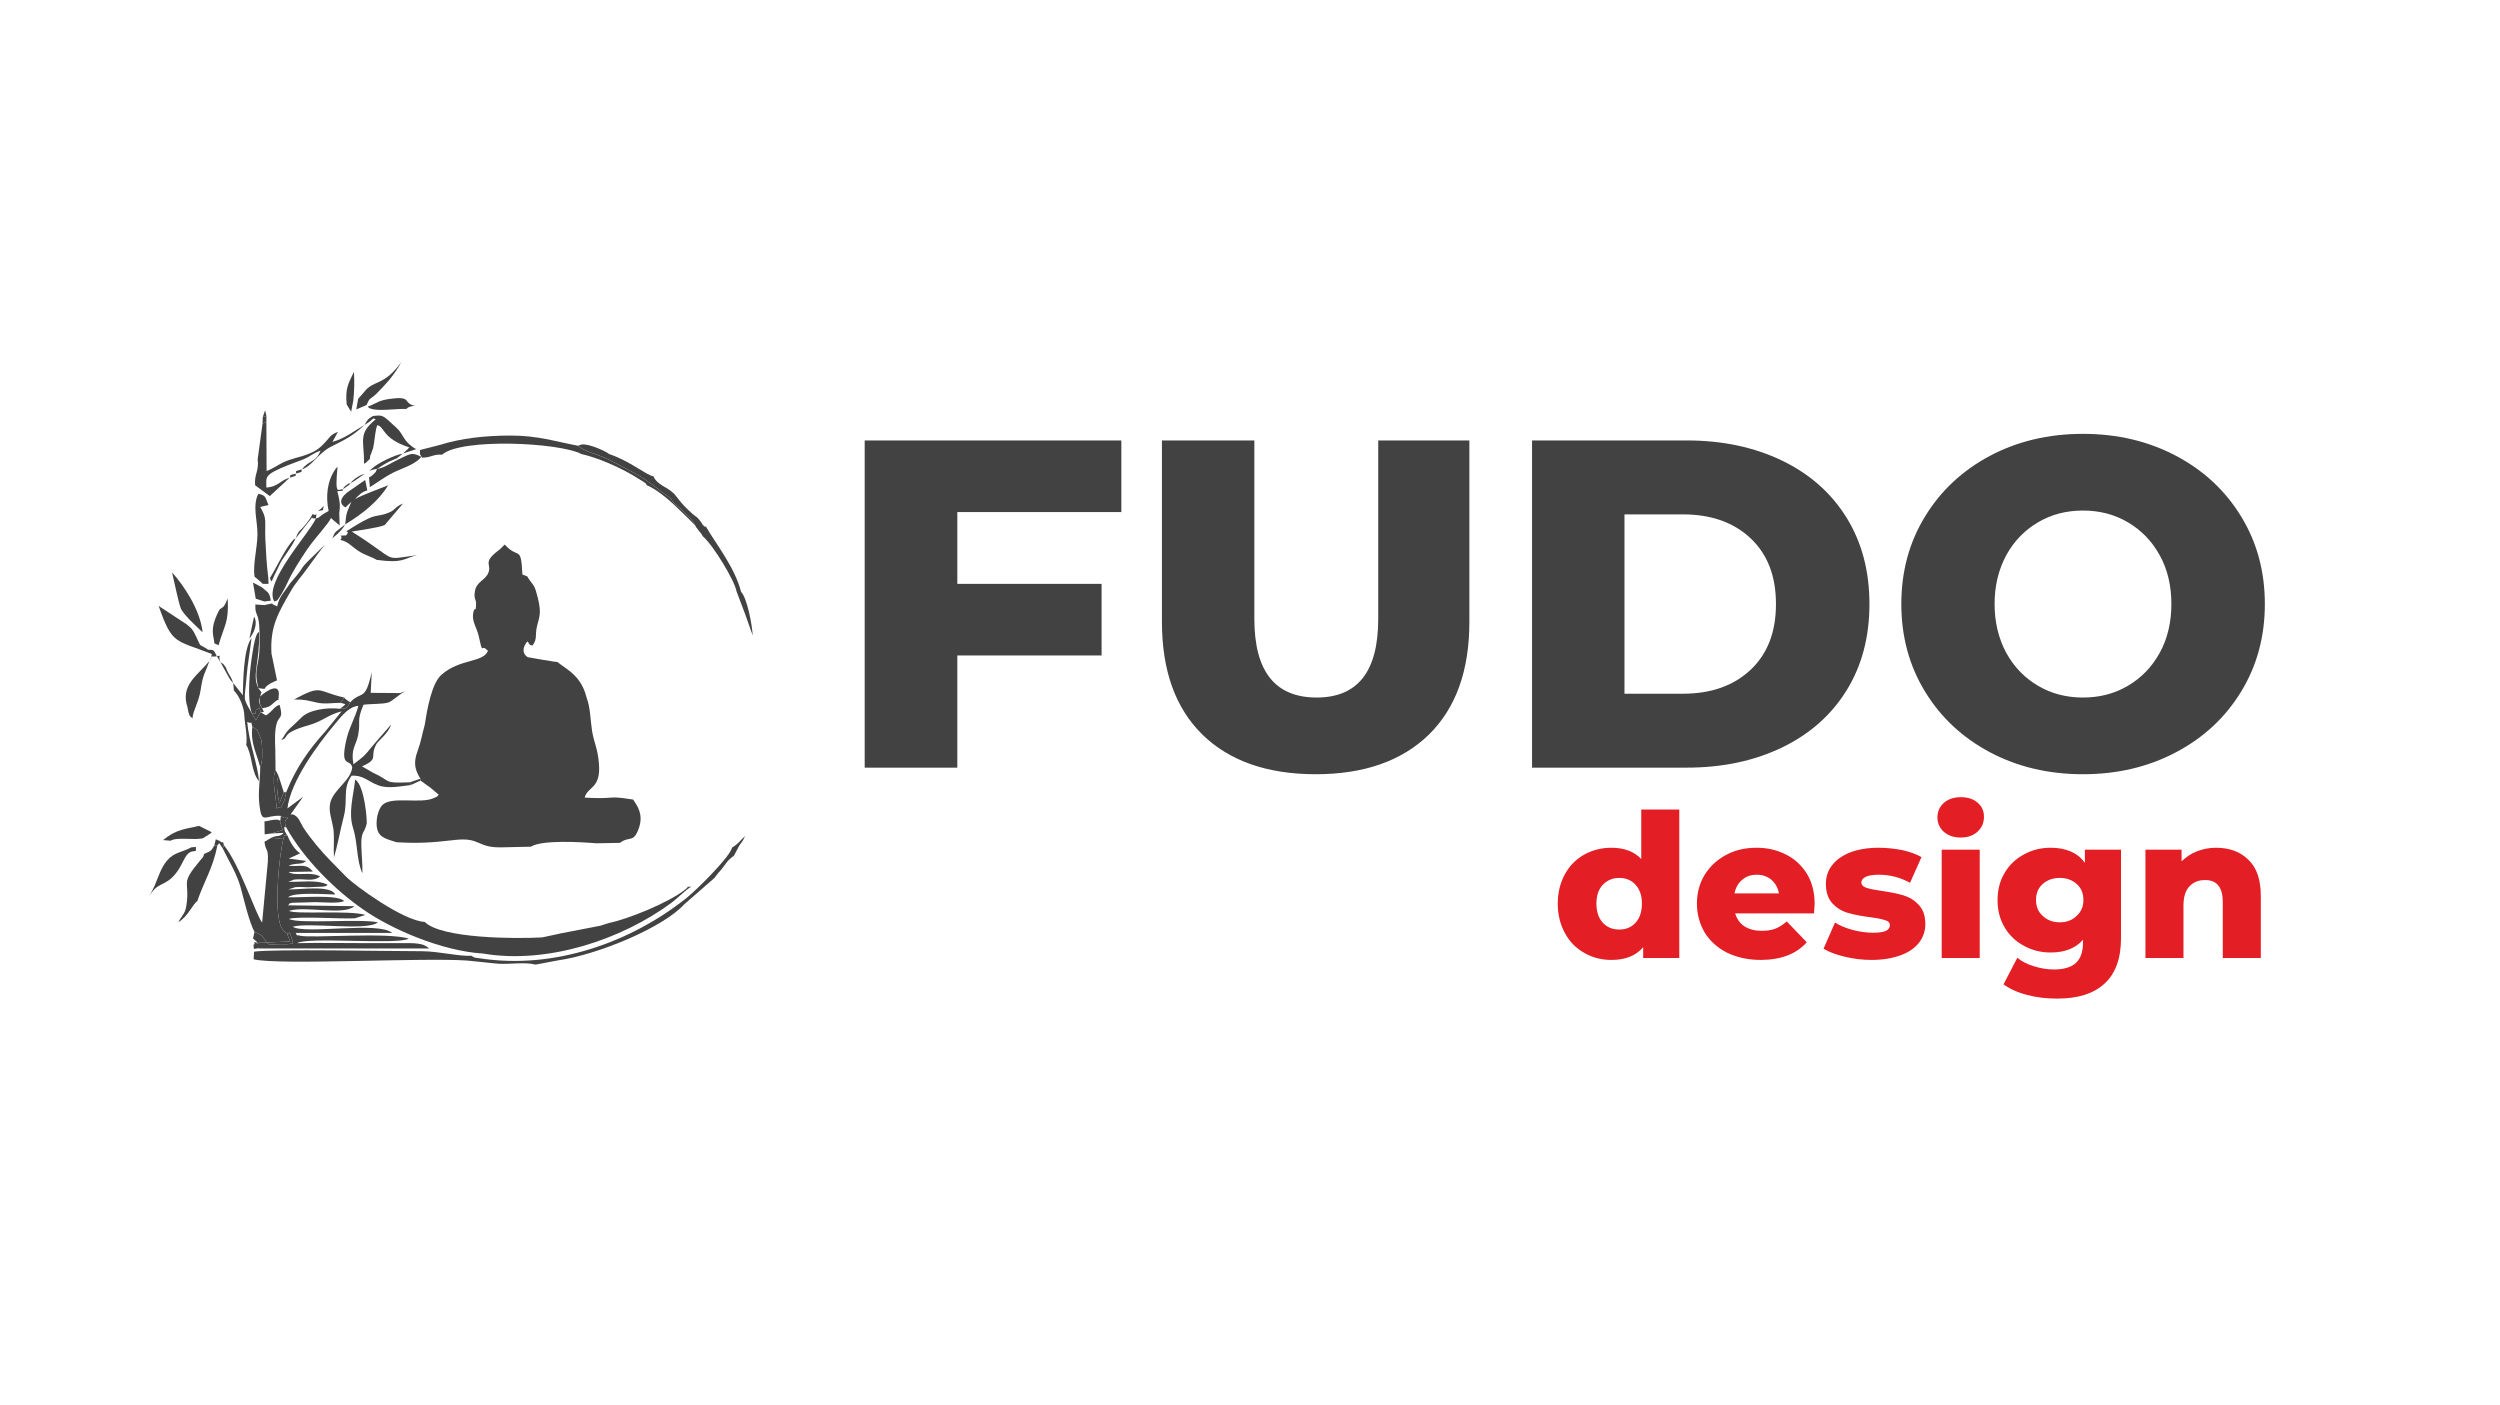 <?xml version="1.0" encoding="UTF-8"?> <!-- Creator: CorelDRAW 2018 (64-Bit) --> <svg xmlns="http://www.w3.org/2000/svg" xmlns:xlink="http://www.w3.org/1999/xlink" xml:space="preserve" width="402px" height="226px" style="shape-rendering:geometricPrecision; text-rendering:geometricPrecision; image-rendering:optimizeQuality; fill-rule:evenodd; clip-rule:evenodd" viewBox="0 0 117.53 66.15"> <defs> <style type="text/css"> <![CDATA[ .fil0 {fill:none} .fil1 {fill:#434242} .fil2 {fill:#434242;fill-rule:nonzero} .fil3 {fill:#E31E24;fill-rule:nonzero} ]]> </style> </defs> <g id="Слой_x0020_1">  <g id="_1804485627648"> <polygon class="fil0" points="0,0 117.53,0 117.53,66.15 0,66.15 "></polygon> <g> <path class="fil1" d="M19.92 34.13c-0.14,0.5 -0.16,0.74 -0.33,1.21 -0.2,0.53 -0.15,0.87 0.13,1.31l0 0.09c0.18,0.11 0.25,0.19 0.43,0.3l0.43 0.36c-0.1,0.1 0.03,0.05 -0.25,0.17 -0.61,0.27 -1.92,-0.1 -2.38,0.3 -0.23,0.2 -0.36,0.8 -0.26,1.17 0.11,0.41 0.5,0.46 0.9,0.6 1.03,0.06 1.67,0.02 2.69,-0.1 1.31,-0.16 1.05,0.38 2.31,0.34l1.33 -0.03c0.52,-0.33 2.36,-0.22 3.07,-0.16l1.12 -0.02c0.46,-0.35 0.65,0.05 0.91,-0.75 0.19,-0.61 -0.09,-0.99 -0.29,-1.29 -0.3,-0.03 -0.63,-0.12 -1.04,-0.09 -0.41,0.04 -0.83,0.02 -1.24,0 0.14,-0.54 0.78,-0.4 0.67,-1.62 -0.06,-0.72 -0.22,-0.92 -0.32,-1.51 -0.08,-0.51 -0.08,-1.1 -0.25,-1.55 -0.19,-0.77 -0.56,-1.13 -1.14,-1.52l-0.24 -0.18c-0.03,0.01 -1.38,-0.22 -1.4,-0.23 -0.19,-0.11 -0.27,-0.34 -0.11,-0.61 0.19,-0.31 0.06,0.06 0.34,0.06 0.24,-0.34 0.1,-0.46 0.21,-0.92 0.12,-0.48 0.25,-0.63 -0.06,-1.67 -0.11,-0.33 -0.25,-0.38 -0.4,-0.66l-0.23 -0.09c-0.07,-1.43 -0.18,-0.68 -0.83,-1.41 -0.18,0.16 -0.1,0.12 -0.29,0.27 -0.83,0.63 -0.25,0.64 -0.52,1.14 -0.21,0.32 -0.54,0.37 -0.6,0.82 -0.05,0.34 0.06,0.32 0.06,0.56 -0.01,0.5 -0.08,0.04 -0.14,0.47 -0.06,0.35 0.18,0.68 0.26,1.03 0.19,0.88 0.13,0.48 0.31,0.6l0.13 0.11c-0.23,0.57 -1.31,0.36 -2.18,1.12 -0.47,0.4 -0.68,1.62 -0.8,2.38z"></path> <path class="fil1" d="M10.91 32.15l0.03 0.35c0.27,0.26 0.48,0.82 0.49,1.15 0.02,0.44 0.16,1 0.09,1.42 0.07,0.1 0.02,0 0.1,0.2 0.18,0.44 0.18,1.14 0.5,1.49 -0.05,-0.77 -0.47,-1.78 -0.55,-2.79 0.29,0.19 0.11,-0.21 0.24,0.24 0.28,0.19 0.19,0.06 0.33,0.39 0.1,0.21 0.1,0.25 0.12,0.48 0.03,0.33 0.03,0.79 -0.08,1.03 0,0.58 -0.11,1.18 -0.04,1.76 0.11,0.98 0.27,0.47 1.01,0.53 0.25,0.15 -0.01,0.08 0.35,0.09l-0.11 0.1c-0.01,0.02 -0.03,0.04 -0.03,0.06 -0.01,0.01 -0.01,0.04 -0.02,0.06 0,0.02 0.04,0.2 0.05,0.21 0.85,1.53 2.31,2.97 3.67,3.91 1.27,0.88 3.63,1.93 5.61,2.05 2.99,0.51 6.49,-0.63 8.88,-2.4 0.33,-0.25 0.64,-0.59 0.92,-0.75l-0.18 0.01c-0.03,0.07 0.06,-0.02 -0.09,0.11 -0.75,0.62 -2.74,1.42 -3.6,1.59l-0.41 0.13 -1.81 0.35 -0.93 0.2c-1.25,0.07 -4.74,0.06 -5.53,-0.73 -0.99,-0.04 -3.28,-1.7 -3.7,-2.13 -0.51,-0.53 -0.94,-0.93 -1.4,-1.49 -0.23,-0.29 -0.43,-0.53 -0.63,-0.85 -0.15,-0.26 -0.2,-0.48 -0.47,-0.59 -0.02,0 -0.08,0.01 -0.11,0l0.59 -0.83 -0.74 0.55c0.14,-1.26 1.42,-3 2.21,-3.94 0.3,-0.36 0.66,-0.85 1.13,-0.89 -0.13,0.51 -0.4,0.95 -0.54,1.49 -0.37,1.52 0.16,0.95 0.25,1.41 -0.07,0.64 -0.9,1.04 -1.04,1.69 -0.08,0.39 0.09,0.8 0.15,1.18 0.06,0.45 0,0.89 0.03,1.37 0.16,-0.53 0.3,-1.3 0.46,-1.92 0.21,-0.8 -0.07,-1.32 0.37,-1.93 0.57,-0.03 0.78,0.28 1.25,0.45 0.48,0.18 1.05,0.04 1.53,-0.01l-0.04 -0.13c-1.31,0.05 -0.82,-0.04 -1.73,-0.45l-0.52 -0.3c0.85,-0.38 0.32,-0.43 0.69,-1.07 0.09,-0.14 0.57,-0.51 0.68,-0.9l-0.86 0.99c-0.4,0.5 -0.42,0.51 -0.91,0.88 -0.14,-0.73 0.12,-0.86 0.22,-1.38 0.13,-0.7 -0.09,-0.61 0.25,-1.42 0.34,-0.05 0.92,-0.02 1.18,-0.11 0.19,-0.07 0.49,-0.37 0.8,-0.54l-0.25 0.1 -1.39 -0.01 0.05 -0.98c-0.32,1.43 -0.47,0.85 -1.01,1.42 -0.16,0.25 -0.12,0.31 -0.49,0.31 -0.62,-0.08 -1.48,0.06 -1.81,0.41 -0.22,0.22 -0.39,0.37 -0.57,0.54 -0.21,0.21 -0.21,0.31 -0.38,0.52 0.43,-0.12 -0.1,-0.3 1.3,-0.7 0.67,-0.19 0.87,-0.48 1.54,-0.65l-0.77 0.95c-0.78,0.86 -1.37,1.7 -1.84,2.86 -0.02,0.1 -0.07,0.38 -0.12,0.46 -0.22,0.44 0.05,0.11 -0.33,0.3 -0.02,-0.62 -0.25,-1.29 -0.05,-1.81l-0.01 -0.97c-0.11,-2.03 0.48,-1.08 0.2,-2.1 -0.3,0.11 -0.31,0.3 -0.64,0.5l-0.24 -0.14c-0.13,0.13 -0.01,-0.01 -0.12,0.17l-0.11 0.21 -0.19 -0.33c-0.45,-0.79 -0.35,-0.56 -0.26,-1.65 0.05,-0.67 0.17,-1.26 0.24,-1.9 -0.39,0.52 -0.39,2.09 -0.41,2.69l-0.45 -0.57z"></path> <path class="fil1" d="M13.43 43.92c0.2,0.12 0.06,-0.29 0.22,0.2 0.16,0.44 -0.02,0.26 -0.03,0.3 -0.22,0.04 -0.34,0.01 -0.6,0.02 -0.04,0 -0.28,0.01 -0.28,0.01 0,0 -0.09,0.08 -0.26,-0.09 -0.49,-0.04 -0.15,0 -0.61,0.09 -0.01,0.36 0.04,0.14 0.31,0.19l7.95 0c-0.13,-0.11 -0.24,-0.19 -0.55,-0.23 -0.24,-0.03 -0.56,-0.02 -0.81,-0.02 -0.52,0 -1.05,0 -1.57,0 -1.09,0 -2.19,-0.02 -3.28,0 0.49,-0.31 4.7,0.09 5.25,-0.21 -0.94,-0.32 -4.63,-0.01 -5.11,-0.14 -0.24,-0.06 -0.1,0.06 -0.21,-0.13l4.54 0c-0.63,-0.56 -4.09,0.08 -4.68,-0.29 0.74,-0.23 3.49,0.22 4.01,-0.21 -0.85,-0.18 -3.75,0.09 -4.19,-0.16 0.42,-0.14 2.5,0.01 3.11,-0.03l0.49 -0.16c-0.76,-0.23 -3.29,-0.01 -3.6,-0.19 0.78,-0.25 2.57,0.24 3.08,-0.22l-3.12 -0.04c0.19,-0.19 -0.08,-0.04 0.2,-0.12l1.09 -0.03c0.4,0 1.06,0.08 1.35,-0.05 -0.3,-0.33 -2.07,-0.15 -2.64,-0.18 0.29,-0.26 1.81,-0.13 2.22,-0.13 -0.21,-0.46 -1.69,-0.22 -2.21,-0.24l0.35 -0.11c0.14,-0.01 0.42,0 0.56,0.01l0.73 -0.03c0.24,-0.06 0.06,0.03 0.21,-0.09 -0.53,-0.26 -1.26,-0.11 -1.85,-0.14l0.27 -0.1c0.47,-0.07 0.89,0.13 1.23,-0.15 -0.48,-0.26 -1.14,0.02 -1.49,-0.21l1.15 -0.02c-0.34,-0.39 -0.51,-0.23 -1.15,-0.27l0.12 -0.05c0.39,-0.09 0.5,0 0.71,-0.18l-0.82 -0.11 0.54 -0.25c-0.24,-0.13 -0.49,-0.55 -0.59,-0.82 -0.21,-0.03 -0.13,-0.07 -0.2,0.15 -0.17,0.55 -0.52,3.68 -0.03,4.26 0.13,0.16 0.1,0.11 0.19,0.17z"></path> <path class="fil1" d="M34.39 39.89l-0.03 0.08c-0.22,0.51 -1.65,1.92 -2.11,2.29 -2.66,2.12 -6.25,3.37 -9.69,2.85 -0.32,-0.05 -0.24,0 -0.45,-0.13 -0.49,0.05 -1.55,-0.21 -2.32,-0.21 -1.65,0 -6.99,-0.11 -7.9,0.02l-0.02 0.36c1.2,0.29 7.93,-0.09 10.06,0.06 0.48,0.04 0.97,0.11 1.48,0.15 0.55,0.03 1.24,-0.09 1.73,0.04l1.06 -0.2c1.83,-0.26 4.92,-1.52 5.95,-2.65l1.41 -1.23 0.19 -0.25c0.02,-0.01 0.03,-0.03 0.05,-0.05 0.34,-0.39 0.28,-0.45 0.68,-0.75l0.24 -0.46c0.16,-0.22 0.17,-0.22 0.28,-0.46 -0.25,0.22 -0.26,0.32 -0.61,0.54z"></path> <path class="fil1" d="M10.47 39.78l-0.05 0.16c0.29,0.6 0.65,1.16 0.84,1.83 0.15,0.56 0.4,1.63 0.65,2.09 0.33,0.14 0.36,0.16 0.57,0.5l1.11 -0.05 -0.16 -0.39c-0.09,-0.06 -0.06,-0.01 -0.19,-0.17 -0.49,-0.58 -0.14,-3.71 0.03,-4.26l-0.57 -0.06 -0.32 0.19c0.06,0.49 0.19,0.25 0.16,0.93l-0.27 2.87c-0.29,-0.36 -1.05,-2.72 -1.8,-3.64z"></path> <path class="fil1" d="M13.59 27.45c-0.24,0.38 -0.53,0.63 -0.61,1.09l-0.17 -0.08c-0.16,-0.04 0.14,-0.11 -0.44,0.02l-0.42 -0.03c-0.02,0.73 0.24,0.1 0.2,2 -0.02,0.95 -0.29,0.98 -0.06,1.94 0.56,0.06 0.07,0.06 0.6,-0.24l0.21 -0.1c0.01,0 0.04,-0.01 0.07,-0.03l-0.26 -1.26c-0.08,-1.29 0.35,-1.96 0.88,-2.89 0.25,-0.45 0.53,-0.73 0.82,-1.14 0.29,-0.4 0.56,-0.78 0.82,-1.1 -1.63,1.57 -0.62,0.65 -1.64,1.82z"></path> <path class="fil1" d="M20.6 20.95l-0.9 0.23c0.01,0.36 -0.05,0.06 0.09,0.36 0.46,0 0.5,-0.17 0.95,-0.14 0.89,-0.79 5.51,-0.58 6.56,-0.03 0.79,0.18 1.73,0.6 2.42,1l0.52 0.32c0.13,0.1 0.09,0.05 0.12,0.14 0.39,0.15 0.99,0.63 1.26,0.89 0.37,0.35 0.67,0.63 1.02,1 -0.13,-0.3 -0.52,-0.65 -0.78,-0.87 -0.05,-0.03 -0.12,-0.08 -0.16,-0.12 -0.27,-0.28 -0.04,-0.17 -0.4,-0.42 -0.11,-0.08 -0.08,-0.05 -0.17,-0.12l-0.36 -0.28c-0.88,-0.65 -1.03,-0.66 -1.97,-1.17 -0.78,-0.42 -1.3,-0.43 -1.66,-0.76 -1.11,-0.21 -1.9,-0.48 -3.17,-0.48 -1.19,0 -2.31,0.12 -3.37,0.45z"></path> <path class="fil1" d="M14.8 24.4c-0.26,0.65 -2.49,3.01 -1.96,3.91 0.13,-0.07 0.07,0.09 0.36,-0.38 0.1,-0.17 0.19,-0.36 0.25,-0.48 0.25,-0.56 0.64,-1.14 0.93,-1.58 0.39,-0.57 1.02,-1.22 1.13,-1.49 0.02,0.02 0.04,0.02 0.05,0.05l0.36 0.3 -0.02 -0.55c0.06,-0.47 0.02,-0.6 -0.09,-1.06 0.4,-0.02 0.22,-0.06 0.26,-0.09 -0.21,-0.03 -0.39,0.38 -0.25,-1.07 -0.02,0.02 -0.04,0.05 -0.05,0.06 -0.01,0.02 -0.04,0.04 -0.05,0.06 -0.4,0.57 -0.46,1.31 -0.32,1.97 -0.54,0.29 -0.36,0.3 -0.6,0.35z"></path> <path class="fil1" d="M32.64 24.72c0.01,0.02 0.03,0.02 0.04,0.06 0,0.03 0.03,0.05 0.04,0.06 0.04,0.06 0.08,0.1 0.12,0.16 0.09,0.1 0.12,0.15 0.17,0.24 0.51,0.44 1.51,2.11 1.59,2.6l0.39 1.03 0.37 1.04c-0.03,-0.5 -0.25,-1.73 -0.55,-2.06 -0.3,-1.16 -1.17,-2.23 -1.65,-3.06 -0.16,-0.04 -0.03,0.03 -0.17,-0.12 -0.01,-0.02 -0.09,-0.14 -0.11,-0.16 -0.18,-0.23 -0.14,-0.14 -0.34,-0.31 -0.62,-0.55 -0.73,-0.81 -0.89,-0.97 -0.32,-0.32 -0.79,-0.4 -0.96,-0.81 -0.39,-0.08 -1.08,-0.71 -2.09,-1.05 -0.08,-0.09 -0.93,-0.5 -1.29,-0.45l-0.17 0.06c0.36,0.33 0.88,0.34 1.66,0.76 0.94,0.51 1.09,0.52 1.97,1.17l0.36 0.28c0.09,0.07 0.06,0.04 0.17,0.12 0.36,0.25 0.13,0.14 0.4,0.42 0.04,0.04 0.11,0.09 0.16,0.12 0.26,0.22 0.65,0.57 0.78,0.87z"></path> <path class="fil1" d="M12.06 21.61c0.07,0.6 -0.17,0.69 -0.12,1.23l0.69 0.51 0.94 -0.87c-0.47,0.14 -0.53,0.42 -1.1,0.47 0,-0.49 -0.15,-0.59 1,-1.05 0.23,-0.09 0.49,-0.18 0.74,-0.28 0.35,-0.15 0.44,-0.28 0.81,-0.41 -0.23,0.57 -0.51,0.42 -0.88,0.88 0.48,-0.14 0.75,-0.76 1.4,-1.08 0.77,-0.38 1.04,-0.54 1.55,-1.01 -0.48,0.27 -0.89,0.62 -1.51,0.8l0.26 -0.48c-0.41,0.17 -0.34,0.24 -0.73,0.63 -0.52,0.52 -1.21,0.53 -1.8,0.79 -0.28,0.13 -0.53,0.32 -0.83,0.43l-0.01 -2.3 -0.18 0.06 -0.23 1.68z"></path> <path class="fil1" d="M15.95 25.41c0.38,0.09 0.49,0.28 0.85,0.52 0.34,0.22 0.57,0.25 0.86,0.42 1.26,0.18 1.27,-0.07 1.9,-0.22 -1.7,0.22 -0.78,0.33 -3.07,-1.11 0.3,-0.05 1.34,-0.2 1.55,-0.31l0.86 -1.01c-0.42,0.17 -0.34,0.31 -0.7,0.44 -0.62,0.24 -0.5,-0.04 -1.59,0.63 -0.73,0.44 -0.1,0.09 -0.39,0.43 -0.53,0.03 -0.06,-0.04 -0.27,0.21z"></path> <path class="fil1" d="M12.3 27.48l0.27 0 -0.01 -0.28c-0.08,-0.63 -0.11,-1.2 -0.14,-1.85 -0.03,-0.91 0.09,-0.91 -0.24,-1.49l0.39 -0.09c-0.17,-0.39 -0.12,-0.45 -0.48,-0.53 -0.29,0.57 -0.03,1.29 -0.04,1.92 -0.01,0.65 -0.22,1.4 -0.14,1.98 0.11,0.08 0.33,0.28 0.39,0.34z"></path> <path class="fil1" d="M9.54 40.19c-0.07,0.21 -0.01,0.09 -0.19,0.31 -0.99,1.19 -0.45,0.89 -0.65,2.15 -0.06,0.38 -0.24,0.48 -0.37,0.75 0.44,-0.25 0.69,-0.87 0.89,-0.99 0.3,-0.9 0.74,-1.55 0.94,-2.61l-0.14 -0.01c-0.16,0.3 -0.2,0.27 -0.48,0.4z"></path> <path class="fil1" d="M16.19 23.88l0.28 -0.26c-0.2,0.48 -0.24,0.47 -0.29,1.06 0.82,-0.5 1.57,-1.09 2.02,-1.84 -0.38,0.15 -1.24,0.47 -1.56,0.65 0.19,-0.19 0.3,-0.33 0.58,-0.41l-0.1 -0.49 -0.82 0.57c-0.02,0.01 -0.04,0.03 -0.05,0.04 -0.02,0.02 -0.04,0.03 -0.05,0.05 -0.01,0.01 -0.03,0.03 -0.05,0.04 -0.38,0.4 0.03,0.58 0.04,0.59z"></path> <path class="fil1" d="M17.48 19.58l0.02 0.12 0.12 0.03c-0.85,0.7 -0.55,0.96 -0.55,2.11 0.02,-0.02 0.06,-0.07 0.07,-0.05 0.01,0.02 0.05,-0.05 0.06,-0.06 0.02,-0.01 0.12,-0.11 0.14,-0.13 0.05,-0.38 -0.02,0.03 0.1,-0.36 0.06,-0.17 0.06,-0.14 0.09,-0.35 0.05,-0.3 0.07,-0.66 0.16,-0.88 0.37,0.09 0.21,0.62 1.51,1.05 -0.02,0.02 -0.05,0.03 -0.06,0.06l-0.21 0.2c-0.01,0.01 -0.04,0.02 -0.05,0.03l0.64 -0.21c-0.62,-0.35 -0.56,-0.66 -0.92,-1 -0.69,-0.63 -0.62,-0.61 -1.12,-0.56z"></path> <path class="fil1" d="M16.65 36.69c-0.09,0.8 -0.33,1.56 -0.1,2.28 0.22,0.67 0.16,1.55 0.44,2.13 0.01,-0.44 -0.04,-0.85 -0.05,-1.29 -0.02,-0.71 0.14,-0.56 0.25,-1.04 0.03,-0.11 -0.09,-1.79 -0.54,-2.08z"></path> <path class="fil1" d="M9.79 31.11c0.18,-0.32 -0.02,-0.17 0.35,-0.22 -0.18,-0.35 -0.13,-0.29 -0.41,-0.31 -0.45,-0.31 -0.3,-0.05 -0.54,-0.56 -0.16,-0.35 -0.22,-0.44 -0.48,-0.64l-1.31 -0.86c0.64,1.83 0.76,1.58 2.5,2.26 -0.07,0.28 0.04,0.1 -0.11,0.33z"></path> <path class="fil1" d="M11.79 33.58l0.17 0.02c0.04,-0.28 -0.03,-0.12 0.18,-0.29l0.07 0.22 0.14 -0.02 -0.08 -0.18c-0.22,-0.33 -0.15,-0.36 -0.03,-0.75 0,0 -0.13,-0.16 -0.15,-0.19 -0.31,-0.65 0.07,-1.16 0.04,-2.65 -0.03,0.04 -0.1,-0.02 -0.21,0.43 -0.04,0.16 -0.07,0.33 -0.09,0.48 -0.14,0.79 -0.29,2.26 -0.04,2.93z"></path> <path class="fil1" d="M9.47 29.76c-0.12,-1.08 -0.9,-2.22 -1.44,-2.82 0.08,0.33 0.31,1.44 0.41,1.69 0.11,0.28 0.74,0.86 1.03,1.13z"></path> <path class="fil1" d="M7.2 41.71l-0.24 0.48c0.44,-0.84 0.94,-0.31 1.59,-1.65 0.23,-0.47 0.36,-0.46 0.6,-0.49 0,-0.25 0.06,-0.18 -0.21,-0.17 -0.47,0.25 -0.82,0.23 -1.15,0.63 -0.28,0.33 -0.41,0.78 -0.59,1.2z"></path> <path class="fil1" d="M17.68 22.07c-0.09,0.17 -0.01,0.1 -0.18,0.26 -0.08,0.08 -0.12,0.1 -0.2,0.14l0.04 0.46c0.34,-0.21 0.67,-0.47 1.11,-0.69 0.35,-0.18 1.05,-0.38 1.31,-0.74 -0.48,-0.25 -0.55,-0.11 -1.09,0.13 -0.32,0.15 -0.68,0.41 -0.99,0.44z"></path> <path class="fil1" d="M8.76 33.3c0.01,0.04 0.03,0.19 0.04,0.22 0.11,0.27 0,0.11 0.19,0.29 0.04,-0.42 0.3,-0.75 0.39,-1.36 0.1,-0.71 0.21,-0.77 0.41,-1.34 -0.27,0.33 -0.59,0.59 -0.84,0.93 -0.27,0.37 -0.36,0.75 -0.19,1.26z"></path> <path class="fil1" d="M15.95 33.08c0.19,-0.18 0.05,-0.06 0.18,-0.25 -1.32,-0.3 -1.01,-0.63 -2.36,0.09 0.54,0 0.62,0.05 1.09,0.15 0.35,0.08 0.71,0.01 1.09,0.01z"></path> <path class="fil1" d="M7.96 39.57c0.31,-0.19 1.12,-0.01 1.53,-0.12l0.36 -0.23c0.01,-0.01 0.03,-0.04 0.05,-0.05l-0.6 -0.3c-0.57,0.15 -1.03,0.12 -1.69,0.67l0.35 0.03z"></path> <path class="fil1" d="M10.28 28.67l-0.06 0.1c-0.45,0.9 -0.21,1.16 -0.2,1.51l0.2 0.09c0.26,-0.94 0.49,-1.04 0.43,-2.2 -0.18,0.4 -0.15,0.36 -0.37,0.5z"></path> <path class="fil1" d="M17.24 19.14c0.2,0.29 1.44,0.07 1.81,0.11 0.08,-0.05 0.04,-0.06 0.19,-0.11 0.12,-0.04 0.11,-0.02 0.23,-0.04 -0.59,-0.11 -0.13,-0.45 -1.07,-0.34 -0.67,0.07 -0.72,0.22 -1.16,0.38z"></path> <path class="fil1" d="M16.79 18.77l-0.09 0.5 0.42 -0.18c0.01,-0.01 0.04,-0.02 0.06,-0.02 0.17,-0.39 0.16,-0.25 0.45,-0.52 0.47,-0.47 0.88,-0.92 1.19,-1.51 -0.83,1.16 -1.3,0.82 -1.75,1.41l-0.28 0.32z"></path> <path class="fil1" d="M12.27 33.33c0.32,-0.03 0.4,-0.12 0.58,-0.28 0.28,-0.25 0.16,0.07 0.2,-0.29 0.08,-0.65 -0.54,-0.29 -0.9,0.04 0.02,0.39 -0.03,0.24 0.12,0.53z"></path> <path class="fil1" d="M12.18 36.11c0.11,-0.24 0.11,-0.7 0.08,-1.03 -0.02,-0.23 -0.02,-0.27 -0.12,-0.48 -0.14,-0.33 -0.05,-0.2 -0.33,-0.39 -0.1,0.75 0.21,1.26 0.37,1.9z"></path> <path class="fil1" d="M12.38 38.66l0.01 0.61 0.3 -0.04 0.55 -0.16 -0.12 -0.36c0.04,-0.22 0.02,-0.02 -0.1,-0.13 -0.36,-0.01 -0.39,0.06 -0.64,0.08z"></path> <path class="fil1" d="M16.25 19.04l0.21 0.34 0.1 -0.52c0.05,-0.4 0.06,-0.97 0.03,-1.36 -0.28,0.58 -0.41,0.79 -0.34,1.54z"></path> <path class="fil1" d="M12.38 28.31l0.3 -0.04c-0.07,-0.43 -0.16,-0.38 -0.41,-0.62l-0.43 -0.23 0.13 0.76 0.41 0.13z"></path> <path class="fil1" d="M13.4 37.29l-0.11 0 -0.21 0.52c-0.13,-0.6 -0.14,-0.97 -0.07,-1.2 0.01,-0.02 0.02,-0.05 0.04,-0.07 -0.01,-0.02 -0.03,-0.05 -0.03,-0.07 -0.01,-0.02 -0.03,-0.06 -0.04,-0.08l-0.08 -0.15c-0.2,0.52 0.03,1.19 0.05,1.81 0.38,-0.19 0.11,0.14 0.33,-0.3 0.05,-0.08 0.1,-0.36 0.12,-0.46z"></path> <path class="fil1" d="M13.12 38.71l0.12 0.36 -0.55 0.16 0.59 -0.03c-0.17,0.21 -0.29,0.09 -0.58,0.23l0.57 0.06c0.07,-0.22 -0.01,-0.18 0.2,-0.15 -0.02,-0.02 -0.05,-0.09 -0.05,-0.07l-0.08 -0.14c-0.08,-0.33 0.01,-0.15 0.05,-0.21 -0.01,-0.01 -0.05,-0.19 -0.05,-0.21 0.01,-0.02 0.01,-0.05 0.02,-0.06 0,-0.02 0.02,-0.04 0.03,-0.06l0.11 -0.1c-0.36,-0.01 -0.1,0.06 -0.35,-0.09l-0.03 0.31z"></path> <path class="fil1" d="M12.64 27.2c0.08,0.34 0.1,0.06 0.28,-0.27 0.12,-0.23 0.16,-0.36 0.28,-0.56 0.24,-0.36 0.49,-0.69 0.65,-1.03 -0.13,0.08 -0.02,-0.03 -0.16,0.12 -0.02,0.02 -0.06,0.08 -0.08,0.1 -0.35,0.45 -0.73,1.27 -0.97,1.64z"></path> <path class="fil1" d="M13.29 37.29l-0.24 -0.75c-0.02,0.02 -0.03,0.05 -0.04,0.07 -0.07,0.23 -0.06,0.6 0.07,1.2l0.21 -0.52z"></path> <path class="fil1" d="M17.43 22.06c-0.22,0.21 -0.09,0.04 0.25,0.01 0.05,-0.04 0.38,-0.25 0.6,-0.36 0.12,-0.06 0.23,-0.09 0.33,-0.14l0.22 -0.17c0.01,-0.03 0.03,-0.03 0.05,-0.05 -0.42,0.08 -1.17,0.45 -1.45,0.71z"></path> <path class="fil1" d="M11.87 44.45c0.46,-0.09 0.12,-0.13 0.61,-0.09 -0.21,-0.34 -0.24,-0.36 -0.57,-0.5 -0.01,0.04 -0.04,0.22 -0.07,0.31l0.23 0.2c-0.38,-0.06 -0.03,-0.03 -0.2,0.08z"></path> <path class="fil1" d="M12.48 44.36c0.17,0.17 0.26,0.09 0.26,0.09 0,0 0.24,-0.01 0.28,-0.01 0.26,-0.01 0.38,0.02 0.6,-0.02 0.01,-0.04 0.19,0.14 0.03,-0.3 -0.16,-0.49 -0.02,-0.08 -0.22,-0.2l0.16 0.39 -1.11 0.05z"></path> <path class="fil1" d="M15.95 33.08l0.24 0.06c-0.02,0.02 -0.04,0.04 -0.05,0.06 -0.02,0.01 -0.05,0.04 -0.06,0.05l-0.15 0.11c0.37,0 0.33,-0.06 0.49,-0.31 -0.03,-0.01 -0.06,-0.03 -0.08,-0.04l-0.17 -0.13c-0.01,-0.03 -0.03,-0.04 -0.04,-0.05 -0.13,0.19 0.01,0.07 -0.18,0.25z"></path> <path class="fil1" d="M11.67 30.06c0.2,-0.25 0.42,-0.71 0.22,-1.04l-0.22 1.04z"></path> <path class="fil1" d="M11.79 33.58l0.19 0.33 0.11 -0.21c0.11,-0.18 -0.01,-0.04 0.12,-0.17l-0.07 -0.22c-0.21,0.17 -0.14,0.01 -0.18,0.29l-0.17 -0.02z"></path> <path class="fil1" d="M13.85 25.34l0.61 -0.78c0.28,-0.33 0.01,-0.14 0.34,-0.16 0.05,-0.4 0.04,-0.05 -0.15,-0.21 -0.11,0.2 -0.22,0.36 -0.38,0.55 -0.24,0.29 -0.27,0.19 -0.42,0.6z"></path> <path class="fil1" d="M10.02 39.79l0.14 0.01 0.09 -0.12 0.17 0.26 0.05 -0.16c-0.08,-0.31 0,-0.06 -0.13,-0.15 -0.18,-0.13 -0.05,-0.02 -0.25,-0.13l-0.07 0.29z"></path> <path class="fil1" d="M10.91 32.15c-0.1,-0.3 -0.13,-0.27 -0.26,-0.53 -0.09,-0.16 -0.02,-0.11 -0.12,-0.25 -0.12,-0.17 -0.1,-0.12 -0.22,-0.2l0.41 0.74c0.14,0.21 -0.05,-0.06 0.08,0.12l0.11 0.12z"></path> <path class="fil1" d="M15.82 25.12c0.16,-0.16 0.23,-0.21 0.36,-0.44 -0.51,0.42 -0.44,0.27 -0.61,0.66l0.25 -0.22z"></path> <polygon class="fil1" points="19.22,36.82 19.26,36.95 19.72,36.74 19.72,36.65 "></polygon> <polygon class="fil1" points="12.29,19.93 12.47,19.87 12.47,19.57 12.3,19.63 "></polygon> <path class="fil1" d="M17.09 20c0,0 0.15,-0.1 0.19,-0.12l0.22 -0.18 -0.02 -0.12c-0.27,0.17 -0.22,0.14 -0.39,0.42z"></path> <path class="fil1" d="M16.44 22.74c0.15,-0.09 0.2,-0.12 0.34,-0.22 0.04,-0.03 0.16,-0.12 0.17,-0.12 0.2,-0.16 0.12,0 0.09,-0.09 -0.17,0.07 -0.15,0.06 -0.31,0.16 -0.05,0.04 -0.12,0.08 -0.16,0.12 -0.12,0.11 -0.07,0.06 -0.13,0.15z"></path> <path class="fil1" d="M13.86 22.29c0.4,-0.1 0.22,-0.1 0.28,-0.2 -0.43,0.11 -0.22,0.1 -0.28,0.2z"></path> <path class="fil1" d="M13.57 22.48c0.43,-0.11 0.23,-0.1 0.29,-0.19 -0.4,0.09 -0.22,0.09 -0.29,0.19z"></path> <polygon class="fil1" points="12.3,19.63 12.47,19.57 12.41,19.31 "></polygon> <path class="fil1" d="M16.07 23.03c0.02,-0.02 0.23,-0.16 0.23,-0.16 0.12,-0.09 0.09,-0.08 0.14,-0.13 -0.13,0.06 0,-0.06 -0.19,0.08 -0.19,0.15 -0.11,0.1 -0.18,0.21z"></path> <path class="fil1" d="M14.9 24.06c0.43,-0.12 0.13,0.07 0.29,-0.25l-0.29 0.25z"></path> <path class="fil1" d="M10.31 31.17l-0.05 -0.16c0,-0.19 0.05,-0.16 -0.12,-0.12l0.17 0.28z"></path> </g> <path class="fil2" d="M44.99 24.1l0 3.38 6.79 0 0 3.37 -6.79 0 0 5.28 -4.36 0 0 -15.4 12.08 0 0 3.37 -7.72 0zm16.87 12.34c-2.29,0 -4.07,-0.63 -5.34,-1.87 -1.27,-1.25 -1.9,-3.02 -1.9,-5.3l0 -8.54 4.35 0 0 8.4c0,2.47 0.98,3.7 2.93,3.7 1.94,0 2.9,-1.23 2.9,-3.7l0 -8.4 4.29 0 0 8.54c0,2.28 -0.63,4.05 -1.9,5.3 -1.27,1.24 -3.05,1.87 -5.33,1.87zm10.18 -15.71l7.28 0c1.69,0 3.18,0.32 4.49,0.95 1.3,0.63 2.31,1.52 3.03,2.68 0.72,1.16 1.08,2.52 1.08,4.07 0,1.55 -0.36,2.91 -1.08,4.07 -0.72,1.16 -1.73,2.05 -3.03,2.68 -1.31,0.63 -2.8,0.95 -4.49,0.95l-7.28 0 0 -15.4zm7.1 11.92c1.32,0 2.38,-0.37 3.18,-1.12 0.8,-0.75 1.2,-1.78 1.2,-3.1 0,-1.32 -0.4,-2.35 -1.2,-3.1 -0.8,-0.75 -1.86,-1.12 -3.18,-1.12l-2.75 0 0 8.44 2.75 0zm18.83 3.79c-1.63,0 -3.09,-0.35 -4.39,-1.04 -1.29,-0.69 -2.31,-1.64 -3.05,-2.86 -0.74,-1.21 -1.11,-2.59 -1.11,-4.11 0,-1.53 0.37,-2.9 1.11,-4.11 0.74,-1.22 1.76,-2.17 3.05,-2.86 1.3,-0.69 2.76,-1.04 4.39,-1.04 1.63,0 3.09,0.35 4.39,1.04 1.3,0.69 2.32,1.64 3.06,2.86 0.74,1.21 1.11,2.58 1.11,4.11 0,1.52 -0.37,2.9 -1.11,4.11 -0.74,1.22 -1.76,2.17 -3.06,2.86 -1.3,0.69 -2.76,1.04 -4.39,1.04zm0 -3.61c0.78,0 1.48,-0.18 2.11,-0.55 0.63,-0.37 1.13,-0.88 1.5,-1.55 0.37,-0.67 0.55,-1.44 0.55,-2.3 0,-0.87 -0.18,-1.63 -0.55,-2.3 -0.37,-0.67 -0.87,-1.18 -1.5,-1.55 -0.63,-0.37 -1.33,-0.55 -2.11,-0.55 -0.78,0 -1.48,0.18 -2.11,0.55 -0.63,0.37 -1.13,0.88 -1.5,1.55 -0.36,0.67 -0.55,1.43 -0.55,2.3 0,0.86 0.19,1.63 0.55,2.3 0.37,0.67 0.87,1.18 1.5,1.55 0.63,0.37 1.33,0.55 2.11,0.55z"></path> <path class="fil3" d="M78.97 38.1l0 6.99 -1.7 0 0 -0.51c-0.34,0.4 -0.83,0.6 -1.5,0.6 -0.46,0 -0.89,-0.11 -1.27,-0.33 -0.39,-0.22 -0.69,-0.52 -0.91,-0.93 -0.22,-0.4 -0.34,-0.86 -0.34,-1.39 0,-0.53 0.12,-0.99 0.34,-1.39 0.22,-0.4 0.52,-0.7 0.91,-0.92 0.38,-0.21 0.81,-0.32 1.27,-0.32 0.61,0 1.08,0.18 1.41,0.53l0 -2.33 1.79 0zm-2.82 5.65c0.3,0 0.56,-0.1 0.76,-0.32 0.2,-0.22 0.3,-0.52 0.3,-0.9 0,-0.38 -0.1,-0.67 -0.3,-0.89 -0.19,-0.21 -0.45,-0.32 -0.76,-0.32 -0.32,0 -0.57,0.11 -0.78,0.32 -0.2,0.22 -0.3,0.51 -0.3,0.89 0,0.38 0.1,0.68 0.3,0.9 0.21,0.22 0.46,0.32 0.78,0.32zm9.19 -1.2c0,0.01 -0.01,0.16 -0.03,0.44l-3.71 0c0.08,0.26 0.22,0.47 0.44,0.61 0.21,0.14 0.49,0.21 0.81,0.21 0.25,0 0.46,-0.03 0.64,-0.1 0.18,-0.07 0.36,-0.19 0.54,-0.34l0.94 0.98c-0.49,0.55 -1.22,0.83 -2.17,0.83 -0.6,0 -1.12,-0.12 -1.58,-0.34 -0.45,-0.23 -0.8,-0.54 -1.05,-0.94 -0.24,-0.41 -0.37,-0.86 -0.37,-1.37 0,-0.5 0.12,-0.95 0.36,-1.35 0.25,-0.4 0.58,-0.71 1.01,-0.94 0.42,-0.23 0.9,-0.34 1.44,-0.34 0.51,0 0.97,0.11 1.38,0.32 0.42,0.21 0.74,0.51 0.99,0.91 0.24,0.4 0.36,0.87 0.36,1.42zm-2.72 -1.38c-0.28,0 -0.51,0.08 -0.69,0.24 -0.19,0.16 -0.31,0.37 -0.36,0.64l2.09 0c-0.05,-0.27 -0.17,-0.48 -0.35,-0.64 -0.19,-0.16 -0.42,-0.24 -0.69,-0.24zm5.4 4.01c-0.42,0 -0.84,-0.05 -1.26,-0.15 -0.41,-0.1 -0.75,-0.22 -1,-0.38l0.54 -1.23c0.23,0.15 0.51,0.26 0.83,0.35 0.32,0.08 0.64,0.13 0.95,0.13 0.29,0 0.49,-0.03 0.62,-0.09 0.12,-0.06 0.18,-0.15 0.18,-0.26 0,-0.12 -0.07,-0.2 -0.22,-0.24 -0.15,-0.05 -0.38,-0.1 -0.7,-0.14 -0.41,-0.05 -0.76,-0.12 -1.04,-0.2 -0.29,-0.08 -0.54,-0.23 -0.74,-0.45 -0.21,-0.22 -0.31,-0.53 -0.31,-0.92 0,-0.33 0.09,-0.62 0.29,-0.87 0.19,-0.26 0.48,-0.46 0.85,-0.61 0.37,-0.14 0.82,-0.22 1.34,-0.22 0.37,0 0.74,0.04 1.11,0.11 0.36,0.08 0.66,0.19 0.91,0.33l-0.54 1.21c-0.45,-0.25 -0.94,-0.38 -1.47,-0.38 -0.28,0 -0.49,0.04 -0.62,0.1 -0.13,0.07 -0.2,0.15 -0.2,0.26 0,0.12 0.08,0.2 0.22,0.25 0.14,0.05 0.38,0.1 0.72,0.15 0.42,0.06 0.77,0.13 1.04,0.21 0.28,0.09 0.52,0.23 0.72,0.45 0.21,0.22 0.31,0.52 0.31,0.91 0,0.32 -0.1,0.61 -0.29,0.86 -0.2,0.26 -0.49,0.46 -0.87,0.6 -0.38,0.14 -0.83,0.22 -1.37,0.22zm3.3 -5.19l1.79 0 0 5.1 -1.79 0 0 -5.1zm0.9 -0.57c-0.33,0 -0.59,-0.09 -0.8,-0.27 -0.2,-0.18 -0.3,-0.41 -0.3,-0.68 0,-0.27 0.1,-0.5 0.3,-0.68 0.21,-0.18 0.47,-0.27 0.8,-0.27 0.32,0 0.59,0.08 0.79,0.26 0.2,0.17 0.3,0.39 0.3,0.66 0,0.28 -0.1,0.52 -0.3,0.7 -0.2,0.19 -0.47,0.28 -0.79,0.28zm7.54 0.57l0 4.17c0,0.95 -0.26,1.66 -0.77,2.13 -0.52,0.48 -1.26,0.71 -2.23,0.71 -0.5,0 -0.97,-0.05 -1.41,-0.17 -0.44,-0.11 -0.81,-0.28 -1.12,-0.5l0.65 -1.25c0.21,0.17 0.47,0.31 0.79,0.4 0.31,0.1 0.63,0.15 0.93,0.15 0.48,0 0.82,-0.11 1.04,-0.31 0.22,-0.21 0.33,-0.52 0.33,-0.93l0 -0.16c-0.35,0.4 -0.85,0.6 -1.52,0.6 -0.45,0 -0.87,-0.1 -1.25,-0.31 -0.38,-0.2 -0.69,-0.49 -0.91,-0.86 -0.23,-0.38 -0.34,-0.81 -0.34,-1.3 0,-0.48 0.11,-0.91 0.34,-1.29 0.22,-0.37 0.53,-0.66 0.91,-0.86 0.38,-0.21 0.8,-0.31 1.25,-0.31 0.73,0 1.27,0.24 1.61,0.71l0 -0.62 1.7 0zm-2.88 3.42c0.32,0 0.58,-0.1 0.79,-0.3 0.21,-0.19 0.32,-0.44 0.32,-0.75 0,-0.31 -0.1,-0.56 -0.31,-0.75 -0.21,-0.19 -0.48,-0.29 -0.8,-0.29 -0.33,0 -0.6,0.1 -0.81,0.29 -0.21,0.19 -0.31,0.44 -0.31,0.75 0,0.31 0.1,0.56 0.32,0.75 0.21,0.2 0.48,0.3 0.8,0.3zm7.35 -3.51c0.64,0 1.15,0.19 1.53,0.57 0.39,0.37 0.58,0.94 0.58,1.7l0 2.92 -1.79 0 0 -2.63c0,-0.69 -0.27,-1.04 -0.83,-1.04 -0.31,0 -0.56,0.1 -0.74,0.3 -0.19,0.2 -0.28,0.5 -0.28,0.9l0 2.47 -1.79 0 0 -5.1 1.7 0 0 0.55c0.21,-0.2 0.44,-0.36 0.72,-0.47 0.28,-0.11 0.58,-0.17 0.9,-0.17z"></path> </g> </g> </svg> 